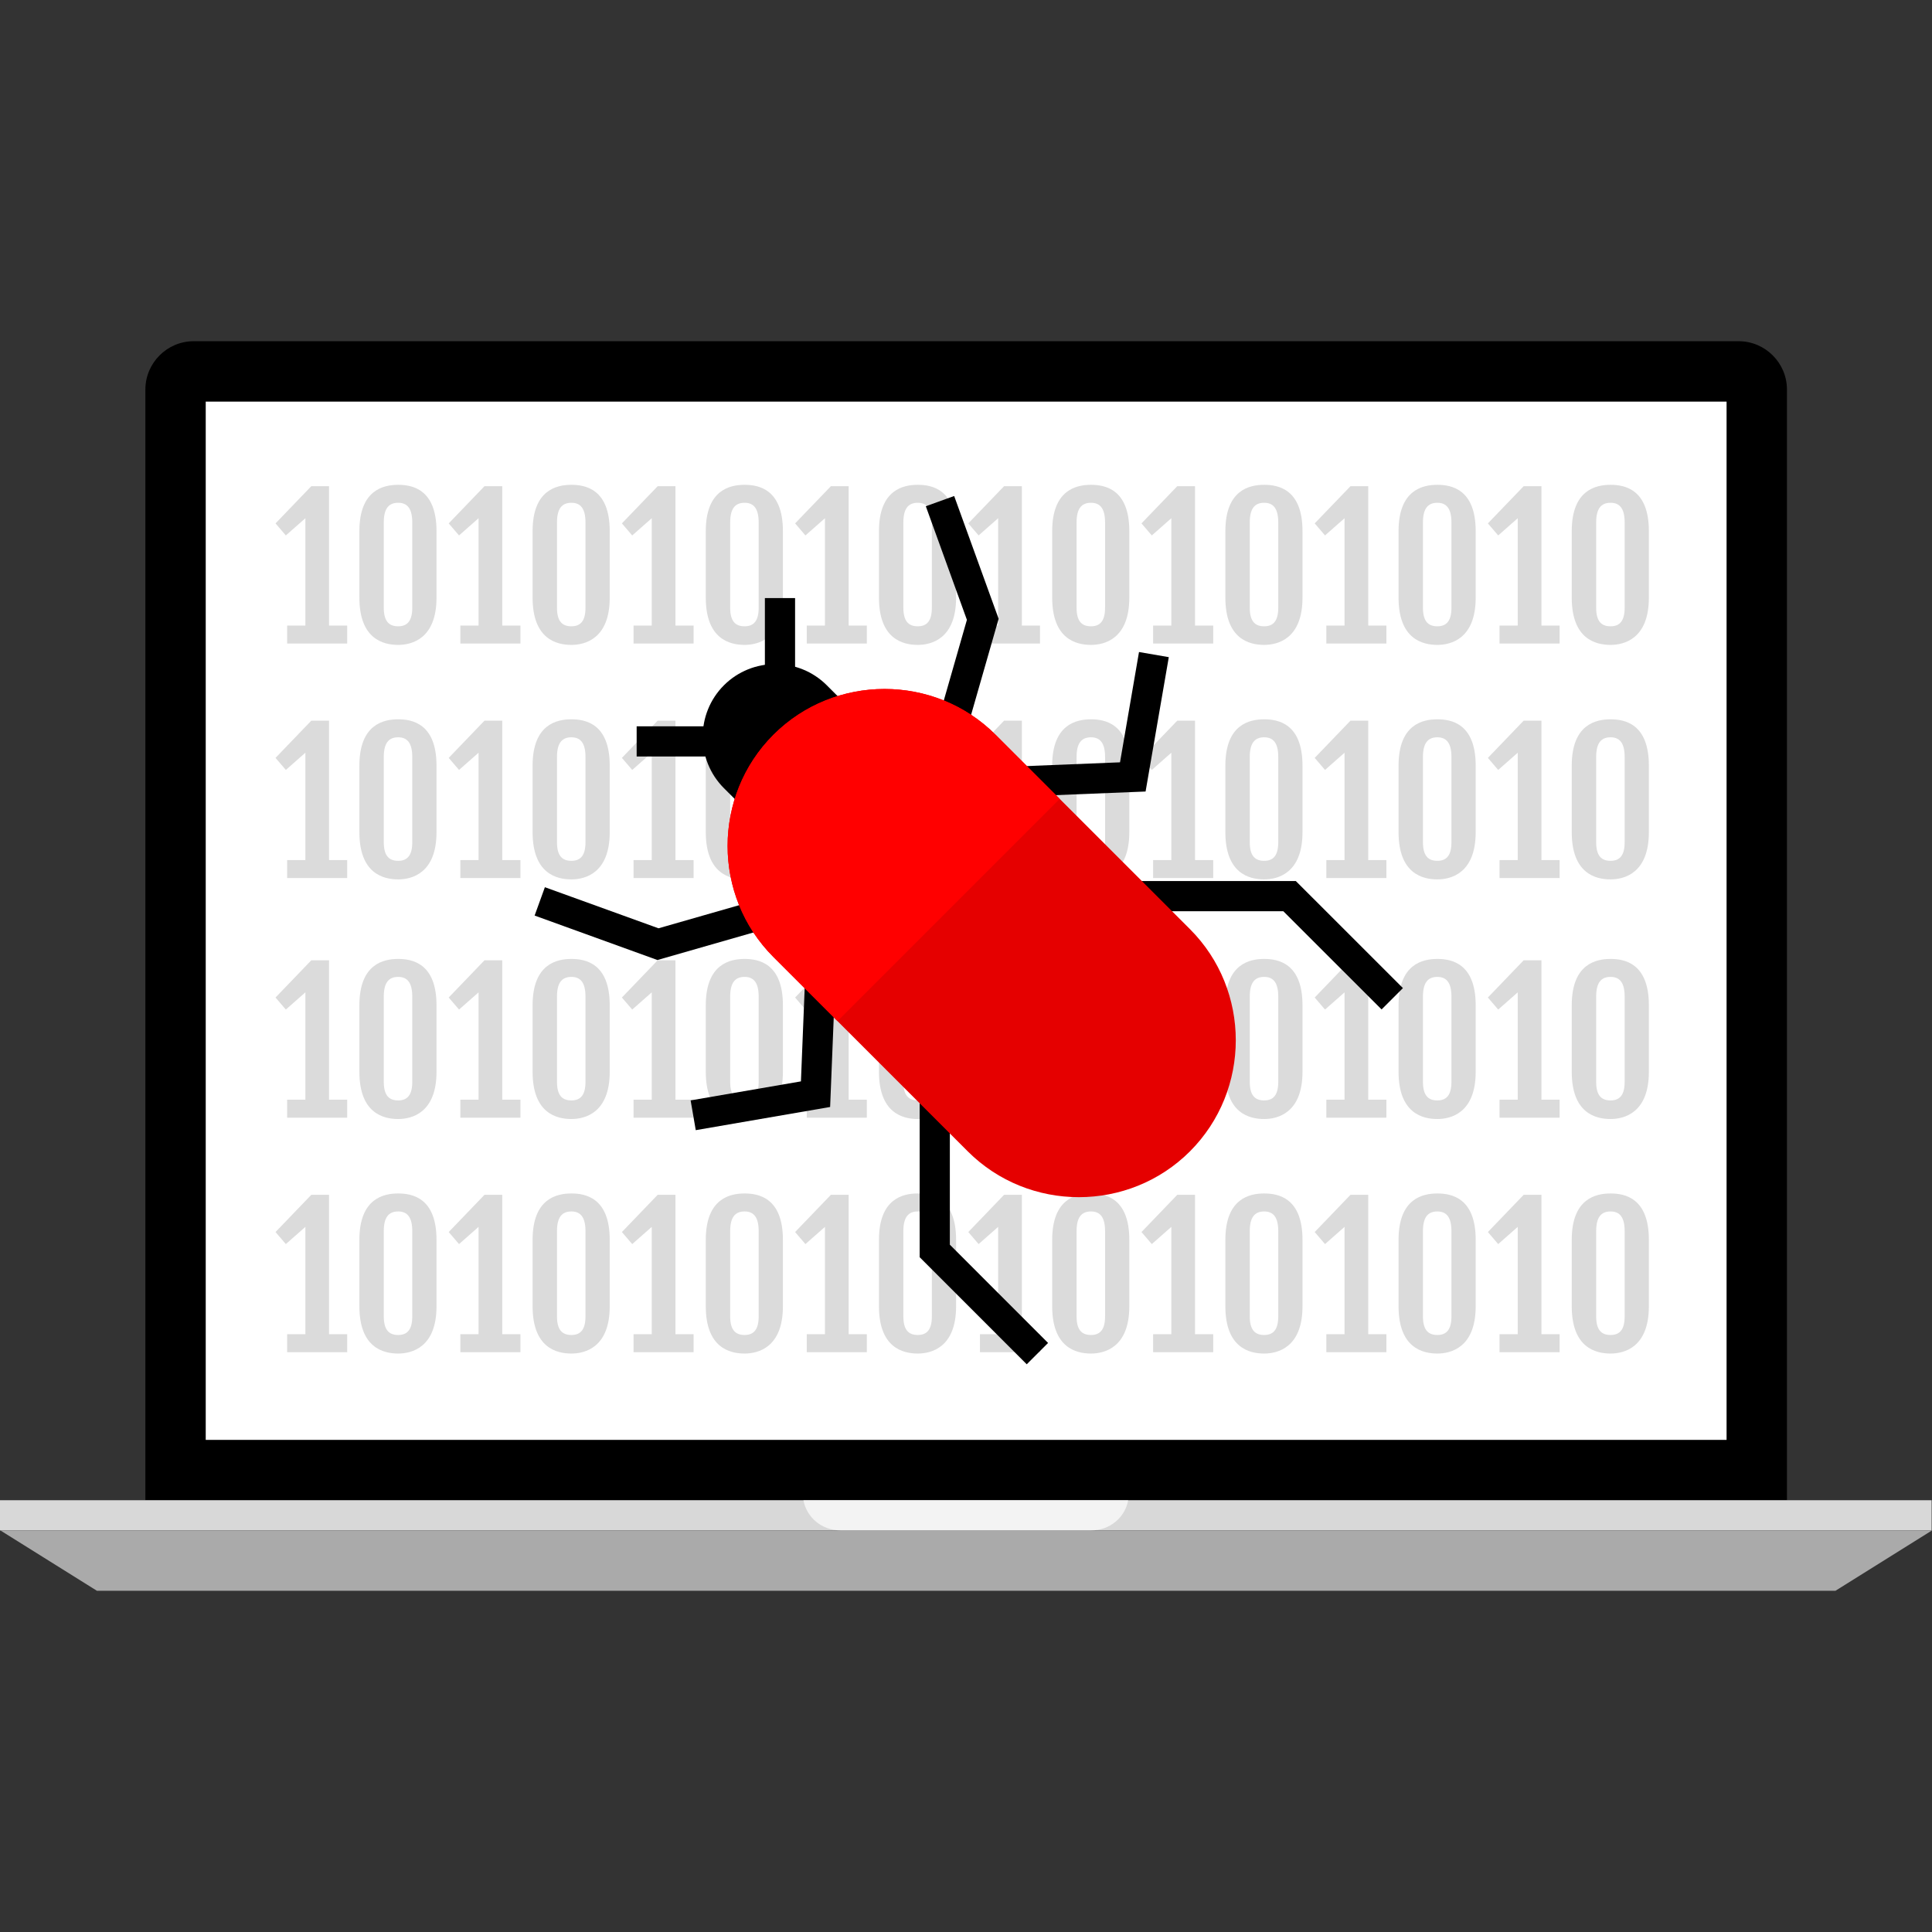 <?xml version="1.0" encoding="iso-8859-1"?>
<!-- Generator: Adobe Illustrator 19.0.0, SVG Export Plug-In . SVG Version: 6.00 Build 0)  -->
<svg version="1.1" id="Capa_1" xmlns="http://www.w3.org/2000/svg" xmlns:xlink="http://www.w3.org/1999/xlink" x="0px" y="0px"
	 viewBox="0 0 512 512" style="enable-background:new 0 0 512 512;" xml:space="preserve">
<rect x="0" y="0" width="512" height="512" fill="#333333" stroke="none"/>
<path d="M473.56,397.576V103.224c0-7.04-5.752-12.8-12.8-12.8H51.328c-7.04,0-12.8,5.752-12.8,12.8v294.344
	C38.52,397.576,474.624,397.576,473.56,397.576z"/>
<rect x="54.52" y="106.432" style="fill:#FFFFFF;" width="403.04" height="275.152"/>
<rect y="397.576" style="fill:#D8D8D8;" width="511.904" height="7.992"/>
<polygon style="fill:#AAAAAA;" points="486.408,421.576 25.688,421.576 0.096,405.576 512,405.576 "/>
<g style="opacity:0.7;">
	<path style="fill:#FFFFFF;" d="M298.984,397.576H212.92c0.808,4.488,4.816,7.992,9.84,7.992h66.4
		C294.168,405.576,298.176,402.072,298.984,397.576z"/>
</g>
<g>
	<path style="fill:#DBDBDB;" d="M76.096,165.784h4.832v-28.448l-5.176,4.56l-2.736-3.192l9.48-9.856H87.2l-0.024,0.048l0.024-0.024
		v36.912h4.808v4.76H76.096V165.784z"/>
	<path style="fill:#DBDBDB;" d="M95.24,140.752c0-10.984,6.472-12.272,10.28-12.272c3.656,0,10.16,1.096,10.16,12.272v17.632
		c0,10.936-6.592,12.52-10.16,12.52c-3.952,0-10.28-1.56-10.28-12.52C95.24,158.384,95.24,140.752,95.24,140.752z M105.52,165.976
		c2.488,0,3.736-1.496,3.736-4.936v-22.576c0-3.616-1.248-5.224-3.736-5.224c-2.56,0-3.816,1.608-3.816,5.224v22.576
		C101.712,164.488,102.96,165.976,105.52,165.976z"/>
	<path style="fill:#DBDBDB;" d="M121.992,165.784h4.832v-28.448l-5.176,4.56l-2.736-3.192l9.48-9.856h4.712l-0.024,0.048
		l0.024-0.024v36.912h4.816v4.76H122v-4.76H121.992z"/>
	<path style="fill:#DBDBDB;" d="M141.144,140.752c0-10.984,6.472-12.272,10.28-12.272c3.664,0,10.16,1.096,10.16,12.272v17.632
		c0,10.936-6.592,12.52-10.16,12.52c-3.96,0-10.28-1.56-10.28-12.52V140.752z M151.424,165.976c2.496,0,3.736-1.496,3.736-4.936
		v-22.576c0-3.616-1.24-5.224-3.736-5.224c-2.56,0-3.816,1.608-3.816,5.224v22.576C147.608,164.488,148.856,165.976,151.424,165.976
		z"/>
	<path style="fill:#DBDBDB;" d="M167.888,165.784h4.832v-28.448l-5.176,4.56l-2.736-3.192l9.48-9.856H179l-0.024,0.048l0.024-0.024
		v36.912h4.808v4.76h-15.912v-4.76H167.888z"/>
	<path style="fill:#DBDBDB;" d="M187.04,140.752c0-10.984,6.472-12.272,10.28-12.272c3.656,0,10.16,1.096,10.16,12.272v17.632
		c0,10.936-6.592,12.52-10.16,12.52c-3.952,0-10.28-1.56-10.28-12.52V140.752z M197.32,165.976c2.488,0,3.736-1.496,3.736-4.936
		v-22.576c0-3.616-1.248-5.224-3.736-5.224c-2.56,0-3.816,1.608-3.816,5.224v22.576C193.512,164.488,194.76,165.976,197.32,165.976z
		"/>
	<path style="fill:#DBDBDB;" d="M213.792,165.784h4.832v-28.448l-5.176,4.56l-2.736-3.192l9.48-9.856h4.712l-0.024,0.048
		l0.024-0.024v36.912h4.816v4.76H213.8v-4.76H213.792z"/>
	<path style="fill:#DBDBDB;" d="M232.936,140.752c0-10.984,6.472-12.272,10.28-12.272c3.664,0,10.16,1.096,10.16,12.272v17.632
		c0,10.936-6.592,12.52-10.16,12.52c-3.96,0-10.28-1.56-10.28-12.52V140.752z M243.216,165.976c2.496,0,3.736-1.496,3.736-4.936
		v-22.576c0-3.616-1.24-5.224-3.736-5.224c-2.56,0-3.816,1.608-3.816,5.224v22.576C239.408,164.488,240.656,165.976,243.216,165.976
		z"/>
	<path style="fill:#DBDBDB;" d="M259.688,165.784h4.832v-28.448l-5.176,4.56l-2.736-3.192l9.48-9.856h4.712l-0.024,0.048
		l0.024-0.024v36.912h4.808v4.76h-15.912v-4.76H259.688z"/>
	<path style="fill:#DBDBDB;" d="M278.84,140.752c0-10.984,6.472-12.272,10.28-12.272c3.656,0,10.16,1.096,10.16,12.272v17.632
		c0,10.936-6.592,12.52-10.16,12.52c-3.952,0-10.28-1.56-10.28-12.52V140.752z M289.12,165.976c2.488,0,3.736-1.496,3.736-4.936
		v-22.576c0-3.616-1.248-5.224-3.736-5.224c-2.56,0-3.816,1.608-3.816,5.224v22.576C285.304,164.488,286.552,165.976,289.12,165.976
		z"/>
	<path style="fill:#DBDBDB;" d="M305.584,165.784h4.832v-28.448l-5.176,4.56l-2.736-3.192l9.48-9.856h4.712l-0.024,0.048
		l0.024-0.024v36.912h4.816v4.76h-15.92v-4.76H305.584z"/>
	<path style="fill:#DBDBDB;" d="M324.736,140.752c0-10.984,6.472-12.272,10.28-12.272c3.664,0,10.16,1.096,10.16,12.272v17.632
		c0,10.936-6.592,12.52-10.16,12.52c-3.96,0-10.28-1.56-10.28-12.52V140.752z M335.016,165.976c2.496,0,3.736-1.496,3.736-4.936
		v-22.576c0-3.616-1.24-5.224-3.736-5.224c-2.56,0-3.816,1.608-3.816,5.224v22.576C331.2,164.488,332.456,165.976,335.016,165.976z"
		/>
	<path style="fill:#DBDBDB;" d="M351.488,165.784h4.832v-28.448l-5.176,4.56l-2.736-3.192l9.48-9.856h4.712l-0.024,0.048
		l0.024-0.024v36.912h4.808v4.76h-15.912v-4.76H351.488z"/>
	<path style="fill:#DBDBDB;" d="M370.632,140.752c0-10.984,6.472-12.272,10.28-12.272c3.656,0,10.16,1.096,10.16,12.272v17.632
		c0,10.936-6.592,12.52-10.16,12.52c-3.952,0-10.28-1.56-10.28-12.52V140.752z M380.912,165.976c2.488,0,3.736-1.496,3.736-4.936
		v-22.576c0-3.616-1.248-5.224-3.736-5.224c-2.56,0-3.816,1.608-3.816,5.224v22.576
		C377.104,164.488,378.352,165.976,380.912,165.976z"/>
	<path style="fill:#DBDBDB;" d="M397.384,165.784h4.832v-28.448l-5.176,4.56l-2.736-3.192l9.48-9.856h4.712l-0.024,0.048
		l0.024-0.024v36.912h4.816v4.76h-15.92v-4.76H397.384z"/>
	<path style="fill:#DBDBDB;" d="M416.528,140.752c0-10.984,6.472-12.272,10.28-12.272c3.664,0,10.16,1.096,10.16,12.272v17.632
		c0,10.936-6.592,12.52-10.16,12.52c-3.96,0-10.28-1.56-10.28-12.52V140.752z M426.816,165.976c2.496,0,3.736-1.496,3.736-4.936
		v-22.576c0-3.616-1.24-5.224-3.736-5.224c-2.56,0-3.816,1.608-3.816,5.224v22.576C423,164.488,424.248,165.976,426.816,165.976z"/>
	<path style="fill:#DBDBDB;" d="M76.096,227.928h4.832V199.48l-5.176,4.56l-2.736-3.192l9.48-9.864H87.2l-0.024,0.056l0.024-0.024
		v36.912h4.808v4.76H76.096V227.928z"/>
	<path style="fill:#DBDBDB;" d="M95.24,202.904c0-10.992,6.472-12.28,10.28-12.28c3.656,0,10.16,1.096,10.16,12.28v17.624
		c0,10.936-6.592,12.52-10.16,12.52c-3.952,0-10.28-1.56-10.28-12.52C95.24,220.528,95.24,202.904,95.24,202.904z M105.52,228.128
		c2.488,0,3.736-1.496,3.736-4.936v-22.576c0-3.616-1.248-5.224-3.736-5.224c-2.56,0-3.816,1.608-3.816,5.224v22.576
		C101.712,226.632,102.96,228.128,105.52,228.128z"/>
	<path style="fill:#DBDBDB;" d="M121.992,227.928h4.832V199.48l-5.176,4.56l-2.736-3.192l9.48-9.864h4.712l-0.024,0.056l0.024-0.024
		v36.912h4.816v4.76H122v-4.76H121.992z"/>
	<path style="fill:#DBDBDB;" d="M141.144,202.904c0-10.992,6.472-12.28,10.28-12.28c3.664,0,10.16,1.096,10.16,12.28v17.624
		c0,10.936-6.592,12.52-10.16,12.52c-3.96,0-10.28-1.56-10.28-12.52V202.904z M151.424,228.128c2.496,0,3.736-1.496,3.736-4.936
		v-22.576c0-3.616-1.24-5.224-3.736-5.224c-2.56,0-3.816,1.608-3.816,5.224v22.576C147.608,226.632,148.856,228.128,151.424,228.128
		z"/>
	<path style="fill:#DBDBDB;" d="M167.888,227.928h4.832V199.48l-5.176,4.56l-2.736-3.192l9.48-9.864H179l-0.024,0.056l0.024-0.024
		v36.912h4.808v4.76h-15.912v-4.76H167.888z"/>
	<path style="fill:#DBDBDB;" d="M187.04,202.904c0-10.992,6.472-12.28,10.28-12.28c3.656,0,10.16,1.096,10.16,12.28v17.624
		c0,10.936-6.592,12.52-10.16,12.52c-3.952,0-10.28-1.56-10.28-12.52V202.904z M197.32,228.128c2.488,0,3.736-1.496,3.736-4.936
		v-22.576c0-3.616-1.248-5.224-3.736-5.224c-2.56,0-3.816,1.608-3.816,5.224v22.576C193.512,226.632,194.76,228.128,197.32,228.128z
		"/>
	<path style="fill:#DBDBDB;" d="M213.792,227.928h4.832V199.48l-5.176,4.56l-2.736-3.192l9.48-9.864h4.712l-0.024,0.056l0.024-0.024
		v36.912h4.816v4.76H213.8v-4.76H213.792z"/>
	<path style="fill:#DBDBDB;" d="M232.936,202.904c0-10.992,6.472-12.28,10.28-12.28c3.664,0,10.16,1.096,10.16,12.28v17.624
		c0,10.936-6.592,12.52-10.16,12.52c-3.96,0-10.28-1.56-10.28-12.52V202.904z M243.216,228.128c2.496,0,3.736-1.496,3.736-4.936
		v-22.576c0-3.616-1.24-5.224-3.736-5.224c-2.56,0-3.816,1.608-3.816,5.224v22.576C239.408,226.632,240.656,228.128,243.216,228.128
		z"/>
	<path style="fill:#DBDBDB;" d="M259.688,227.928h4.832V199.48l-5.176,4.56l-2.736-3.192l9.48-9.864h4.712l-0.024,0.056l0.024-0.024
		v36.912h4.808v4.76h-15.912v-4.76H259.688z"/>
	<path style="fill:#DBDBDB;" d="M278.84,202.904c0-10.992,6.472-12.28,10.28-12.28c3.656,0,10.16,1.096,10.16,12.28v17.624
		c0,10.936-6.592,12.52-10.16,12.52c-3.952,0-10.28-1.56-10.28-12.52V202.904z M289.12,228.128c2.488,0,3.736-1.496,3.736-4.936
		v-22.576c0-3.616-1.248-5.224-3.736-5.224c-2.56,0-3.816,1.608-3.816,5.224v22.576C285.304,226.632,286.552,228.128,289.12,228.128
		z"/>
	<path style="fill:#DBDBDB;" d="M305.584,227.928h4.832V199.48l-5.176,4.56l-2.736-3.192l9.48-9.864h4.712l-0.024,0.056l0.024-0.024
		v36.912h4.816v4.76h-15.92v-4.76H305.584z"/>
	<path style="fill:#DBDBDB;" d="M324.736,202.904c0-10.992,6.472-12.28,10.28-12.28c3.664,0,10.16,1.096,10.16,12.28v17.624
		c0,10.936-6.592,12.52-10.16,12.52c-3.96,0-10.28-1.56-10.28-12.52V202.904z M335.016,228.128c2.496,0,3.736-1.496,3.736-4.936
		v-22.576c0-3.616-1.24-5.224-3.736-5.224c-2.56,0-3.816,1.608-3.816,5.224v22.576C331.2,226.632,332.456,228.128,335.016,228.128z"
		/>
	<path style="fill:#DBDBDB;" d="M351.488,227.928h4.832V199.48l-5.176,4.56l-2.736-3.192l9.48-9.864h4.712l-0.024,0.056l0.024-0.024
		v36.912h4.808v4.76h-15.912v-4.76H351.488z"/>
	<path style="fill:#DBDBDB;" d="M370.632,202.904c0-10.992,6.472-12.28,10.28-12.28c3.656,0,10.16,1.096,10.16,12.28v17.624
		c0,10.936-6.592,12.52-10.16,12.52c-3.952,0-10.28-1.56-10.28-12.52V202.904z M380.912,228.128c2.488,0,3.736-1.496,3.736-4.936
		v-22.576c0-3.616-1.248-5.224-3.736-5.224c-2.56,0-3.816,1.608-3.816,5.224v22.576
		C377.104,226.632,378.352,228.128,380.912,228.128z"/>
	<path style="fill:#DBDBDB;" d="M397.384,227.928h4.832V199.48l-5.176,4.56l-2.736-3.192l9.48-9.864h4.712l-0.024,0.056l0.024-0.024
		v36.912h4.816v4.76h-15.92v-4.76H397.384z"/>
	<path style="fill:#DBDBDB;" d="M416.528,202.904c0-10.992,6.472-12.28,10.28-12.28c3.664,0,10.16,1.096,10.16,12.28v17.624
		c0,10.936-6.592,12.52-10.16,12.52c-3.96,0-10.28-1.56-10.28-12.52V202.904z M426.816,228.128c2.496,0,3.736-1.496,3.736-4.936
		v-22.576c0-3.616-1.24-5.224-3.736-5.224c-2.56,0-3.816,1.608-3.816,5.224v22.576C423,226.632,424.248,228.128,426.816,228.128z"/>
	<path style="fill:#DBDBDB;" d="M76.096,291.432h4.832v-28.448l-5.176,4.56l-2.736-3.192l9.48-9.864H87.2l-0.024,0.056l0.024-0.024
		v36.912h4.808v4.76H76.096V291.432z"/>
	<path style="fill:#DBDBDB;" d="M95.24,266.408c0-10.992,6.472-12.28,10.28-12.28c3.656,0,10.16,1.096,10.16,12.28v17.624
		c0,10.936-6.592,12.52-10.16,12.52c-3.952,0-10.28-1.56-10.28-12.52C95.24,284.032,95.24,266.408,95.24,266.408z M105.52,291.624
		c2.488,0,3.736-1.496,3.736-4.936v-22.576c0-3.616-1.248-5.224-3.736-5.224c-2.56,0-3.816,1.608-3.816,5.224v22.576
		C101.712,290.136,102.96,291.624,105.52,291.624z"/>
	<path style="fill:#DBDBDB;" d="M121.992,291.432h4.832v-28.448l-5.176,4.56l-2.736-3.192l9.48-9.864h4.712l-0.024,0.056
		l0.024-0.024v36.912h4.816v4.76H122v-4.76H121.992z"/>
	<path style="fill:#DBDBDB;" d="M141.144,266.408c0-10.992,6.472-12.28,10.28-12.28c3.664,0,10.16,1.096,10.16,12.28v17.624
		c0,10.936-6.592,12.52-10.16,12.52c-3.96,0-10.28-1.56-10.28-12.52V266.408z M151.424,291.624c2.496,0,3.736-1.496,3.736-4.936
		v-22.576c0-3.616-1.24-5.224-3.736-5.224c-2.56,0-3.816,1.608-3.816,5.224v22.576C147.608,290.136,148.856,291.624,151.424,291.624
		z"/>
	<path style="fill:#DBDBDB;" d="M167.888,291.432h4.832v-28.448l-5.176,4.56l-2.736-3.192l9.48-9.864H179l-0.024,0.056L179,254.52
		v36.912h4.808v4.76h-15.912v-4.76H167.888z"/>
	<path style="fill:#DBDBDB;" d="M187.04,266.408c0-10.992,6.472-12.28,10.28-12.28c3.656,0,10.16,1.096,10.16,12.28v17.624
		c0,10.936-6.592,12.52-10.16,12.52c-3.952,0-10.28-1.56-10.28-12.52V266.408z M197.32,291.624c2.488,0,3.736-1.496,3.736-4.936
		v-22.576c0-3.616-1.248-5.224-3.736-5.224c-2.56,0-3.816,1.608-3.816,5.224v22.576C193.512,290.136,194.76,291.624,197.32,291.624z
		"/>
	<path style="fill:#DBDBDB;" d="M213.792,291.432h4.832v-28.448l-5.176,4.56l-2.736-3.192l9.48-9.864h4.712l-0.024,0.056
		l0.024-0.024v36.912h4.816v4.76H213.8v-4.76H213.792z"/>
	<path style="fill:#DBDBDB;" d="M232.936,266.408c0-10.992,6.472-12.28,10.28-12.28c3.664,0,10.16,1.096,10.16,12.28v17.624
		c0,10.936-6.592,12.52-10.16,12.52c-3.96,0-10.28-1.56-10.28-12.52V266.408z M243.216,291.624c2.496,0,3.736-1.496,3.736-4.936
		v-22.576c0-3.616-1.24-5.224-3.736-5.224c-2.56,0-3.816,1.608-3.816,5.224v22.576C239.408,290.136,240.656,291.624,243.216,291.624
		z"/>
	<path style="fill:#DBDBDB;" d="M259.688,291.432h4.832v-28.448l-5.176,4.56l-2.736-3.192l9.48-9.864h4.712l-0.024,0.056
		l0.024-0.024v36.912h4.808v4.76h-15.912v-4.76H259.688z"/>
	<path style="fill:#DBDBDB;" d="M278.84,266.408c0-10.992,6.472-12.28,10.28-12.28c3.656,0,10.16,1.096,10.16,12.28v17.624
		c0,10.936-6.592,12.52-10.16,12.52c-3.952,0-10.28-1.56-10.28-12.52V266.408z M289.12,291.624c2.488,0,3.736-1.496,3.736-4.936
		v-22.576c0-3.616-1.248-5.224-3.736-5.224c-2.56,0-3.816,1.608-3.816,5.224v22.576C285.304,290.136,286.552,291.624,289.12,291.624
		z"/>
	<path style="fill:#DBDBDB;" d="M305.584,291.432h4.832v-28.448l-5.176,4.56l-2.736-3.192l9.48-9.864h4.712l-0.024,0.056
		l0.024-0.024v36.912h4.816v4.76h-15.92v-4.76H305.584z"/>
	<path style="fill:#DBDBDB;" d="M324.736,266.408c0-10.992,6.472-12.28,10.28-12.28c3.664,0,10.16,1.096,10.16,12.28v17.624
		c0,10.936-6.592,12.52-10.16,12.52c-3.96,0-10.28-1.56-10.28-12.52V266.408z M335.016,291.624c2.496,0,3.736-1.496,3.736-4.936
		v-22.576c0-3.616-1.24-5.224-3.736-5.224c-2.56,0-3.816,1.608-3.816,5.224v22.576C331.2,290.136,332.456,291.624,335.016,291.624z"
		/>
	<path style="fill:#DBDBDB;" d="M351.488,291.432h4.832v-28.448l-5.176,4.56l-2.736-3.192l9.48-9.864h4.712l-0.024,0.056
		l0.024-0.024v36.912h4.808v4.76h-15.912v-4.76H351.488z"/>
	<path style="fill:#DBDBDB;" d="M370.632,266.408c0-10.992,6.472-12.28,10.28-12.28c3.656,0,10.16,1.096,10.16,12.28v17.624
		c0,10.936-6.592,12.52-10.16,12.52c-3.952,0-10.28-1.56-10.28-12.52V266.408z M380.912,291.624c2.488,0,3.736-1.496,3.736-4.936
		v-22.576c0-3.616-1.248-5.224-3.736-5.224c-2.56,0-3.816,1.608-3.816,5.224v22.576
		C377.104,290.136,378.352,291.624,380.912,291.624z"/>
	<path style="fill:#DBDBDB;" d="M397.384,291.432h4.832v-28.448l-5.176,4.56l-2.736-3.192l9.48-9.864h4.712l-0.024,0.056
		l0.024-0.024v36.912h4.816v4.76h-15.92v-4.76H397.384z"/>
	<path style="fill:#DBDBDB;" d="M416.528,266.408c0-10.992,6.472-12.28,10.28-12.28c3.664,0,10.16,1.096,10.16,12.28v17.624
		c0,10.936-6.592,12.52-10.16,12.52c-3.96,0-10.28-1.56-10.28-12.52V266.408z M426.816,291.624c2.496,0,3.736-1.496,3.736-4.936
		v-22.576c0-3.616-1.24-5.224-3.736-5.224c-2.56,0-3.816,1.608-3.816,5.224v22.576C423,290.136,424.248,291.624,426.816,291.624z"/>
	<path style="fill:#DBDBDB;" d="M76.096,353.584h4.832v-28.448l-5.176,4.56l-2.736-3.192l9.48-9.864H87.2l-0.024,0.056l0.024-0.024
		v36.912h4.808v4.76H76.096V353.584z"/>
	<path style="fill:#DBDBDB;" d="M95.24,328.56c0-10.992,6.472-12.28,10.28-12.28c3.656,0,10.16,1.096,10.16,12.28v17.624
		c0,10.936-6.592,12.52-10.16,12.52c-3.952,0-10.28-1.56-10.28-12.52C95.24,346.184,95.24,328.56,95.24,328.56z M105.52,353.784
		c2.488,0,3.736-1.496,3.736-4.936v-22.576c0-3.616-1.248-5.224-3.736-5.224c-2.56,0-3.816,1.608-3.816,5.224v22.576
		C101.712,352.288,102.96,353.784,105.52,353.784z"/>
	<path style="fill:#DBDBDB;" d="M121.992,353.584h4.832v-28.448l-5.176,4.56l-2.736-3.192l9.48-9.864h4.712l-0.024,0.056
		l0.024-0.024v36.912h4.816v4.76H122v-4.76H121.992z"/>
	<path style="fill:#DBDBDB;" d="M141.144,328.56c0-10.992,6.472-12.28,10.28-12.28c3.664,0,10.16,1.096,10.16,12.28v17.624
		c0,10.936-6.592,12.52-10.16,12.52c-3.96,0-10.28-1.56-10.28-12.52V328.56z M151.424,353.784c2.496,0,3.736-1.496,3.736-4.936
		v-22.576c0-3.616-1.24-5.224-3.736-5.224c-2.56,0-3.816,1.608-3.816,5.224v22.576C147.608,352.288,148.856,353.784,151.424,353.784
		z"/>
	<path style="fill:#DBDBDB;" d="M167.888,353.584h4.832v-28.448l-5.176,4.56l-2.736-3.192l9.48-9.864H179l-0.024,0.056l0.024-0.024
		v36.912h4.808v4.76h-15.912v-4.76H167.888z"/>
	<path style="fill:#DBDBDB;" d="M187.04,328.56c0-10.992,6.472-12.28,10.28-12.28c3.656,0,10.16,1.096,10.16,12.28v17.624
		c0,10.936-6.592,12.52-10.16,12.52c-3.952,0-10.28-1.56-10.28-12.52V328.56z M197.32,353.784c2.488,0,3.736-1.496,3.736-4.936
		v-22.576c0-3.616-1.248-5.224-3.736-5.224c-2.56,0-3.816,1.608-3.816,5.224v22.576C193.512,352.288,194.76,353.784,197.32,353.784z
		"/>
	<path style="fill:#DBDBDB;" d="M213.792,353.584h4.832v-28.448l-5.176,4.56l-2.736-3.192l9.48-9.864h4.712l-0.024,0.056
		l0.024-0.024v36.912h4.816v4.76H213.8v-4.76H213.792z"/>
	<path style="fill:#DBDBDB;" d="M232.936,328.56c0-10.992,6.472-12.28,10.28-12.28c3.664,0,10.16,1.096,10.16,12.28v17.624
		c0,10.936-6.592,12.52-10.16,12.52c-3.96,0-10.28-1.56-10.28-12.52V328.56z M243.216,353.784c2.496,0,3.736-1.496,3.736-4.936
		v-22.576c0-3.616-1.24-5.224-3.736-5.224c-2.56,0-3.816,1.608-3.816,5.224v22.576C239.408,352.288,240.656,353.784,243.216,353.784
		z"/>
	<path style="fill:#DBDBDB;" d="M259.688,353.584h4.832v-28.448l-5.176,4.56l-2.736-3.192l9.48-9.864h4.712l-0.024,0.056
		l0.024-0.024v36.912h4.808v4.76h-15.912v-4.76H259.688z"/>
	<path style="fill:#DBDBDB;" d="M278.84,328.56c0-10.992,6.472-12.28,10.28-12.28c3.656,0,10.16,1.096,10.16,12.28v17.624
		c0,10.936-6.592,12.52-10.16,12.52c-3.952,0-10.28-1.56-10.28-12.52V328.56z M289.12,353.784c2.488,0,3.736-1.496,3.736-4.936
		v-22.576c0-3.616-1.248-5.224-3.736-5.224c-2.56,0-3.816,1.608-3.816,5.224v22.576C285.304,352.288,286.552,353.784,289.12,353.784
		z"/>
	<path style="fill:#DBDBDB;" d="M305.584,353.584h4.832v-28.448l-5.176,4.56l-2.736-3.192l9.48-9.864h4.712l-0.024,0.056
		l0.024-0.024v36.912h4.816v4.76h-15.92v-4.76H305.584z"/>
	<path style="fill:#DBDBDB;" d="M324.736,328.56c0-10.992,6.472-12.28,10.28-12.28c3.664,0,10.16,1.096,10.16,12.28v17.624
		c0,10.936-6.592,12.52-10.16,12.52c-3.96,0-10.28-1.56-10.28-12.52V328.56z M335.016,353.784c2.496,0,3.736-1.496,3.736-4.936
		v-22.576c0-3.616-1.24-5.224-3.736-5.224c-2.56,0-3.816,1.608-3.816,5.224v22.576C331.2,352.288,332.456,353.784,335.016,353.784z"
		/>
	<path style="fill:#DBDBDB;" d="M351.488,353.584h4.832v-28.448l-5.176,4.56l-2.736-3.192l9.48-9.864h4.712l-0.024,0.056
		l0.024-0.024v36.912h4.808v4.76h-15.912v-4.76H351.488z"/>
	<path style="fill:#DBDBDB;" d="M370.632,328.56c0-10.992,6.472-12.28,10.28-12.28c3.656,0,10.16,1.096,10.16,12.28v17.624
		c0,10.936-6.592,12.52-10.16,12.52c-3.952,0-10.28-1.56-10.28-12.52V328.56z M380.912,353.784c2.488,0,3.736-1.496,3.736-4.936
		v-22.576c0-3.616-1.248-5.224-3.736-5.224c-2.56,0-3.816,1.608-3.816,5.224v22.576
		C377.104,352.288,378.352,353.784,380.912,353.784z"/>
	<path style="fill:#DBDBDB;" d="M397.384,353.584h4.832v-28.448l-5.176,4.56l-2.736-3.192l9.48-9.864h4.712l-0.024,0.056
		l0.024-0.024v36.912h4.816v4.76h-15.92v-4.76H397.384z"/>
	<path style="fill:#DBDBDB;" d="M416.528,328.56c0-10.992,6.472-12.28,10.28-12.28c3.664,0,10.16,1.096,10.16,12.28v17.624
		c0,10.936-6.592,12.52-10.16,12.52c-3.96,0-10.28-1.56-10.28-12.52V328.56z M426.816,353.784c2.496,0,3.736-1.496,3.736-4.936
		v-22.576c0-3.616-1.24-5.224-3.736-5.224c-2.56,0-3.816,1.608-3.816,5.224v22.576C423,352.288,424.248,353.784,426.816,353.784z"/>
</g>
<polygon points="272.096,361.552 243.72,333.168 243.72,290.768 251.72,290.768 251.72,329.856 277.752,355.896 "/>
<polygon points="366.136,267.512 340.096,241.488 301.008,241.488 301.008,233.488 343.408,233.488 371.792,261.856 "/>
<path d="M242.96,232.72L242.96,232.72c-7.496,7.496-19.768,7.496-27.264,0l-23.848-23.848c-7.496-7.496-7.496-19.768,0-27.264l0,0
	c7.496-7.496,19.768-7.496,27.264,0l23.848,23.848C250.456,212.96,250.456,225.224,242.96,232.72z"/>
<polygon points="174.224,254.416 141.68,242.632 144.4,235.12 174.512,246.008 203.48,237.704 205.68,245.392 "/>
<polygon points="184.384,299.504 183.024,291.616 212.256,286.576 213.552,254.352 221.552,254.68 219.992,293.36 "/>
<polygon points="255.624,195.448 247.936,193.24 256.24,164.264 245.352,134.16 252.864,131.448 264.648,163.984 "/>
<polygon points="264.912,211.32 264.584,203.32 296.816,202.024 301.848,172.792 309.744,174.152 303.592,209.76 "/>
<polygon style="fill:#CFDCE5;" points="302.36,305.464 239.672,242.776 251.592,230.848 254.424,233.68 245.328,242.776 
	305.184,302.632 "/>
<path style="fill:#E50000;" d="M315.352,305.12L315.352,305.12c-16.192,16.192-42.696,16.192-58.888,0l-51.504-51.504
	c-16.192-16.192-16.192-42.696,0-58.888l0,0c16.192-16.192,42.696-16.192,58.888,0l51.504,51.504
	C331.544,262.424,331.544,288.92,315.352,305.12z"/>
<path style="fill:#FF0000;" d="M221.952,270.6l-16.984-16.984c-16.192-16.192-16.192-42.696,0-58.888l0,0
	c16.192-16.192,42.696-16.192,58.888,0l16.984,16.984L221.952,270.6z"/>
<rect x="202.704" y="158.496" width="8" height="27.696"/>
<rect x="168.72" y="192.48" width="27.704" height="8"/>
<g>
</g>
<g>
</g>
<g>
</g>
<g>
</g>
<g>
</g>
<g>
</g>
<g>
</g>
<g>
</g>
<g>
</g>
<g>
</g>
<g>
</g>
<g>
</g>
<g>
</g>
<g>
</g>
<g>
</g>
</svg>

